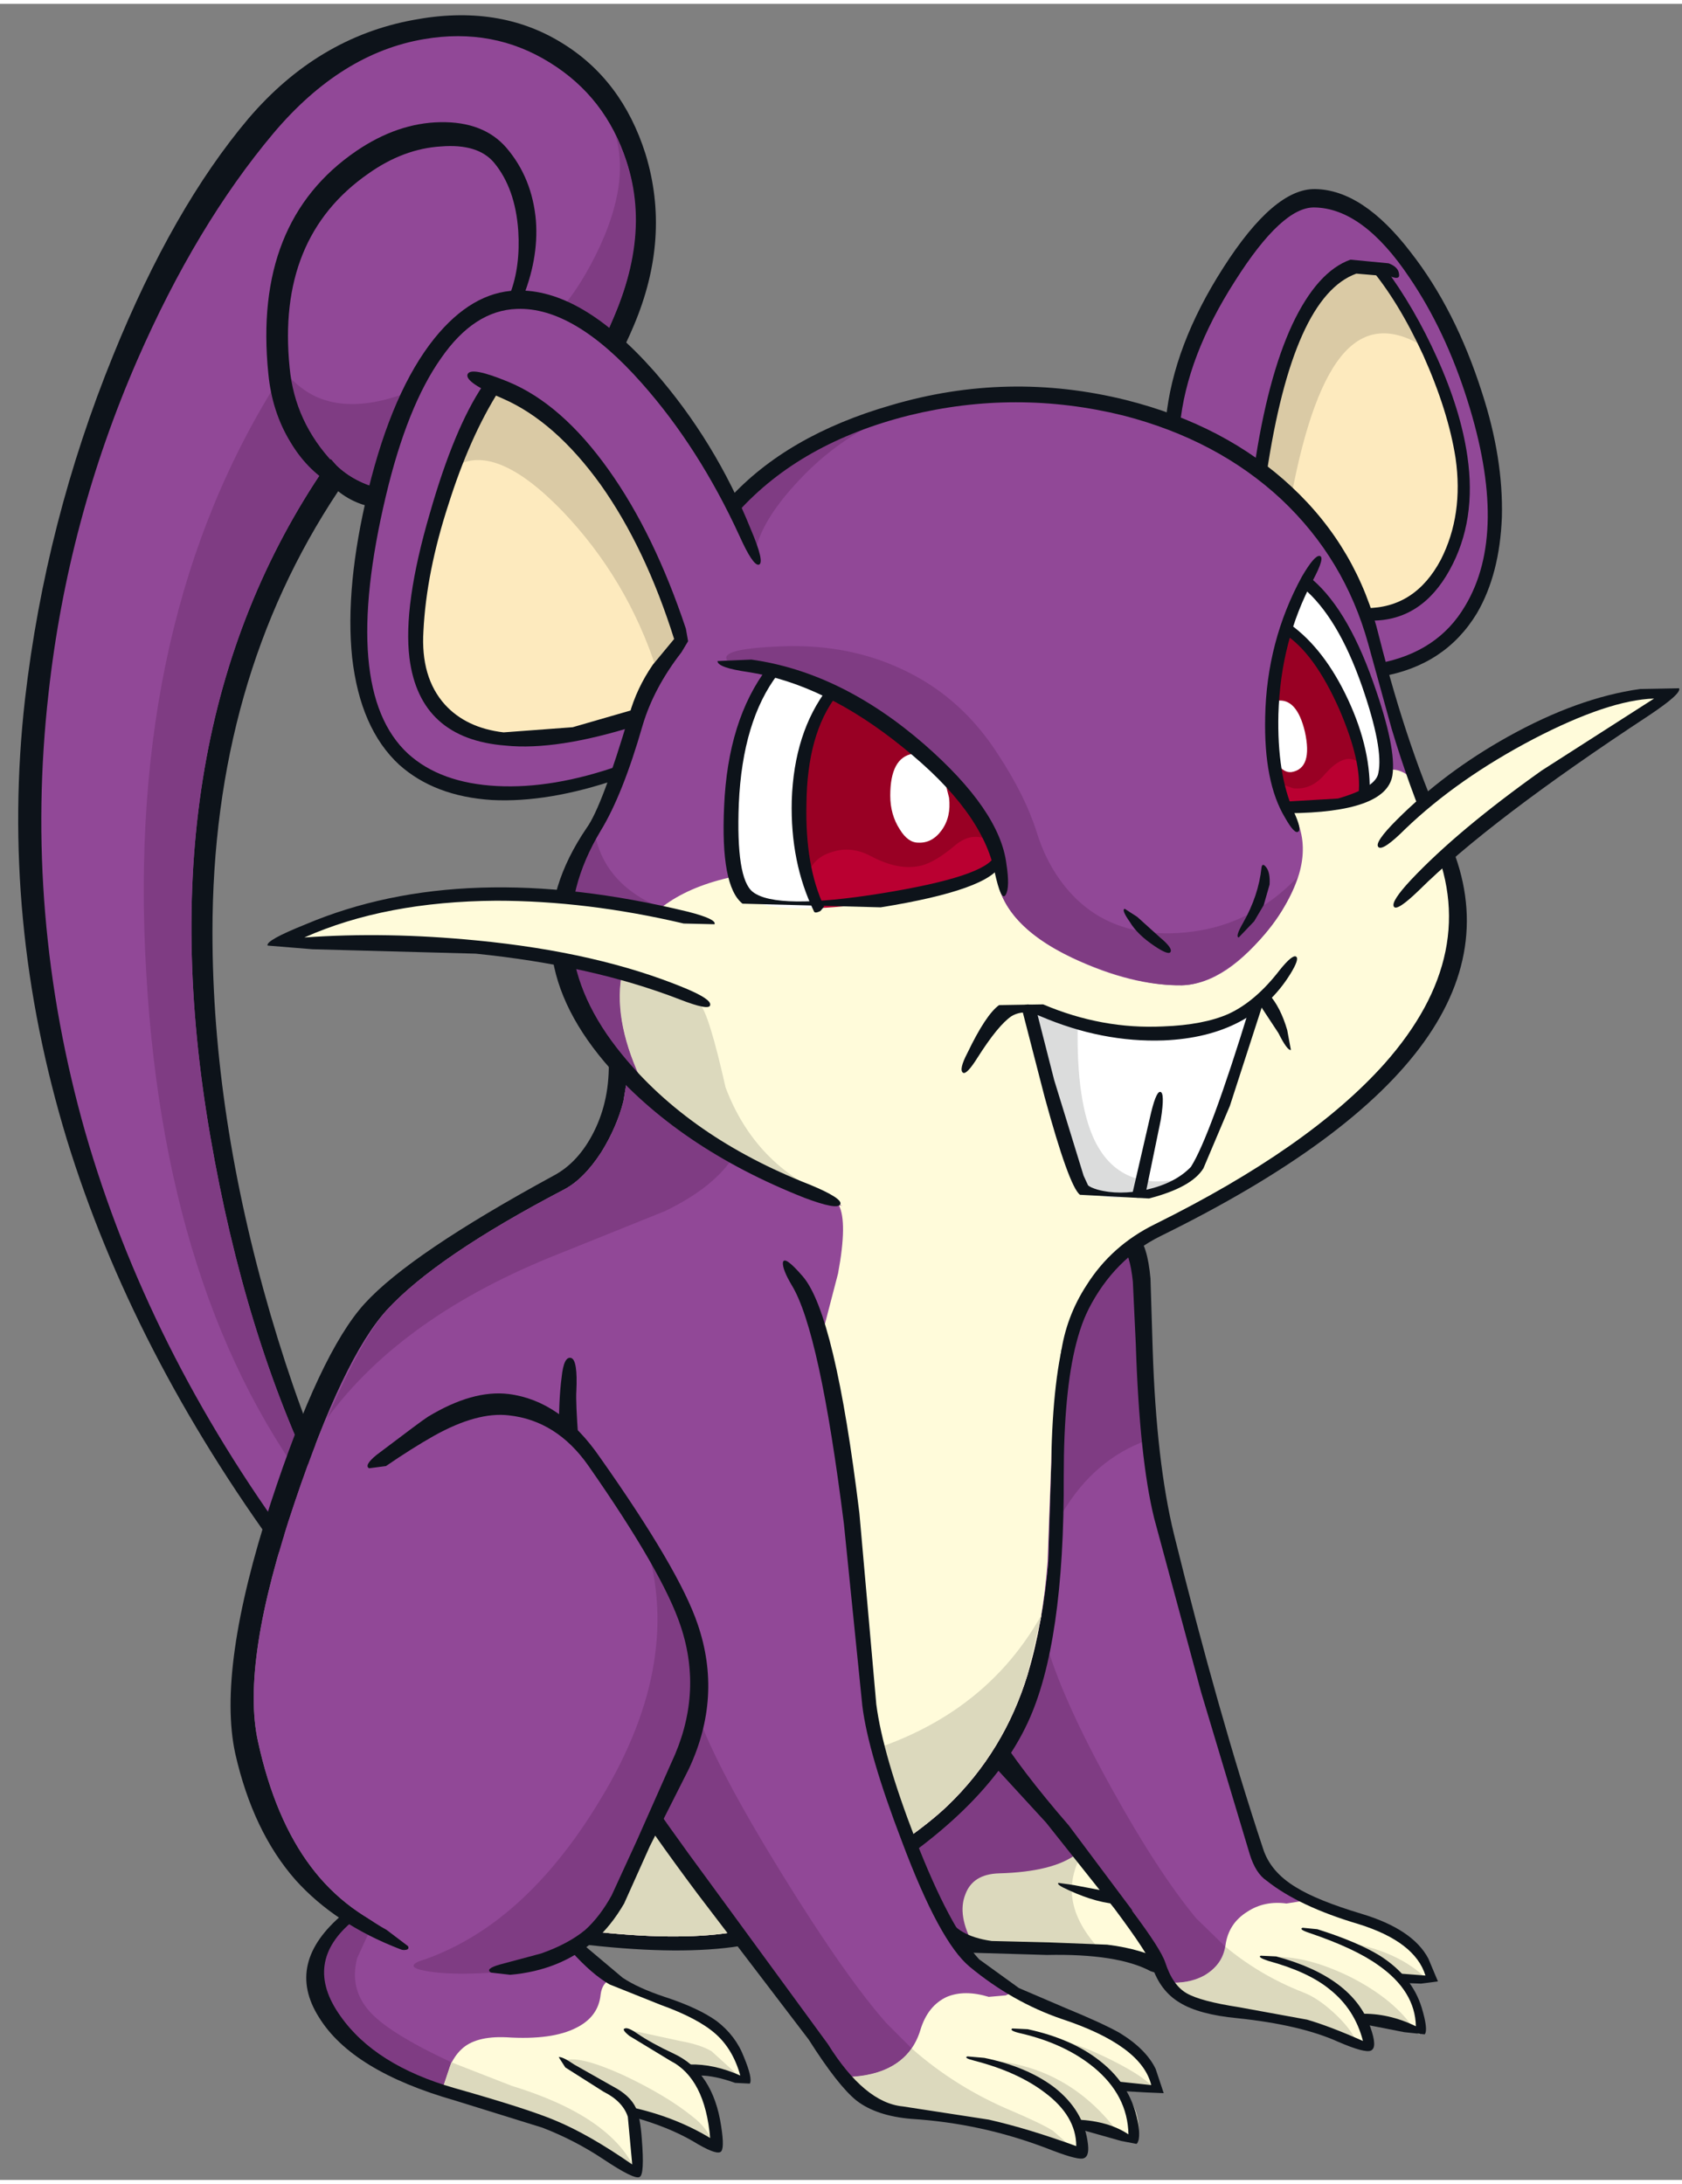 <?xml version='1.0' encoding='utf-8'?>
<svg xmlns="http://www.w3.org/2000/svg" version="1.1" width="114px" height="148px" viewBox="-1.25 -0.8 114.4 148.0"><rect x="-1.25" y="-0.8" width="114.4" height="148.0" fill="#808080" stroke="none"/><g><path fill="#fffbda" d="M74.1 121.9 L76.0 123.2 Q79.65 125.55 80.3 126.75 L80.7 128.1 80.65 128.5 79.5 129.55 79.05 129.75 79.3 130.2 79.4 130.65 78.95 133.2 Q75.25 131.45 71.75 131.5 L66.35 131.4 Q63.8 131.15 63.45 130.6 61.5 127.45 65.35 124.3 69.25 121.1 74.1 121.9"/><path fill="#dcd9bd" d="M74.1 121.9 L75.3 122.7 Q73.5 123.55 72.8 124.25 71.3 126.4 71.75 128.4 72.1 130.05 73.8 131.8 L71.2 131.75 67.1 131.25 64.95 130.7 Q63.6 130.25 63.45 129.95 62.45 128.25 63.1 126.95 63.8 125.7 66.2 124.45 L70.55 123.6 74.1 121.9"/><path fill="#914897" d="M63.5 115.4 Q67.1 115.55 69.2 117.35 70.15 118.15 73.2 120.1 74.55 120.9 73.9 122.05 L71.95 124.0 Q70.4 125.15 67.1 125.2 64.8 125.3 63.85 126.75 62.75 128.35 64.05 130.65 L61.95 129.95 Q58.3 128.4 56.65 127.3 53.95 125.5 53.6 123.5 53.15 121.0 56.0 118.2 59.1 115.15 63.5 115.4"/><path fill="#7f3c83" d="M63.5 115.4 Q67.1 115.55 69.2 117.35 70.15 118.15 73.2 120.1 74.6 120.9 73.95 122.6 73.35 124.0 71.95 125.05 70.35 126.25 66.7 126.35 64.9 126.4 64.4 127.8 63.85 129.2 64.95 131.2 L61.95 129.95 Q58.3 128.4 56.65 127.3 53.95 125.5 53.6 123.5 53.15 121.0 56.0 118.2 59.1 115.15 63.5 115.4"/><path fill="#7f3c83" d="M34.5 134.45 Q31.05 134.85 29.5 134.5 27.95 134.1 27.2 133.2 26.35 132.15 27.1 132.55 L31.35 130.75 Q35.6 128.95 36.8 129.75 L38.45 131.25 40.05 132.8 40.8 133.55 34.5 134.45"/><path fill="#fffbda" d="M58.6 139.15 Q59.95 138.45 60.75 136.5 61.35 135.1 62.3 134.5 63.35 133.9 65.15 134.1 L67.2 134.15 71.0 135.8 74.4 137.4 Q77.8 139.25 77.65 141.25 L76.3 140.9 74.8 140.75 Q76.5 142.35 76.15 144.6 74.85 144.0 72.35 143.5 72.75 144.8 72.5 145.5 64.7 143.0 61.15 142.75 59.15 142.6 57.9 141.85 56.7 141.1 55.85 139.5 L58.6 139.15"/><path fill="#dcd9bd" d="M70.2 137.5 Q72.05 137.9 74.35 139.05 76.75 140.25 77.35 141.1 L74.9 140.85 Q72.85 138.6 70.2 137.5"/><path fill="#dcd9bd" d="M65.85 139.05 Q71.3 139.4 74.7 143.85 L72.3 143.35 Q71.2 141.9 69.45 140.7 67.55 139.35 65.85 139.05"/><path fill="#0d131a" d="M71.8 127.15 L76.0 127.95 Q78.05 128.2 79.3 132.45 79.65 133.6 79.0 133.65 L77.0 133.0 Q74.75 131.8 69.95 131.9 L64.9 131.75 Q63.55 131.45 62.8 129.65 L62.9 129.2 Q63.1 128.95 63.15 129.15 63.75 130.6 66.2 130.95 L70.2 131.05 74.05 131.2 Q76.55 131.5 78.3 132.5 77.9 130.5 77.25 129.6 76.4 128.5 74.95 128.45 73.4 128.4 71.45 127.5 70.55 127.1 70.75 127.0 L71.8 127.15"/><path fill="#0d131a" d="M73.35 125.8 Q72.85 125.6 73.0 125.4 73.2 125.2 73.9 125.4 L78.2 126.1 Q79.85 126.15 81.0 127.15 82.0 128.05 83.0 130.1 83.9 131.85 83.8 132.15 L82.15 132.0 79.75 131.2 79.3 130.7 Q79.0 130.25 79.2 130.3 81.75 130.75 82.6 131.25 L81.2 128.35 Q80.1 126.75 78.3 126.7 75.15 126.55 73.35 125.8"/><path fill="#0d131a" d="M66.95 118.65 L67.6 118.0 69.55 120.75 Q71.0 122.75 71.75 123.1 74.15 124.2 78.35 124.35 80.3 124.4 83.3 126.95 86.25 129.1 83.5 128.85 L82.05 128.95 81.7 128.5 Q81.5 128.05 81.7 128.05 L83.75 128.2 81.25 126.15 Q79.5 125.05 78.3 125.0 L73.9 124.55 Q71.6 124.05 70.85 123.3 68.4 121.1 66.95 118.65"/><path fill="#fffbda" d="M77.9 133.45 L80.45 132.9 Q81.3 132.35 81.7 130.8 81.9 129.9 82.9 129.05 83.9 128.1 84.95 128.05 L86.2 128.1 87.4 128.0 90.2 129.1 92.35 129.9 Q95.45 130.75 96.25 133.55 L94.15 133.45 Q95.45 135.5 95.3 137.3 93.5 136.45 91.6 136.3 92.6 138.7 91.8 138.3 L88.95 137.2 85.6 136.25 81.35 135.6 Q78.1 134.85 77.9 133.45"/><path fill="#dcd9bd" d="M90.4 131.05 Q93.9 131.65 95.8 133.55 L93.95 133.35 Q92.0 131.6 90.4 131.05"/><path fill="#dcd9bd" d="M79.65 135.05 Q78.5 134.5 78.05 133.75 79.55 133.9 80.65 133.3 81.85 132.6 82.05 131.3 84.45 133.3 87.4 134.45 88.45 134.85 89.65 136.0 90.85 137.15 91.1 138.1 89.65 137.25 86.55 136.5 L82.1 135.7 Q80.75 135.65 79.65 135.05"/><path fill="#dcd9bd" d="M85.2 132.05 Q87.55 131.9 90.6 133.4 93.65 134.95 95.0 137.05 93.2 136.2 91.55 136.25 89.75 133.6 85.2 132.05"/><path fill="#914897" d="M62.5 89.0 Q63.45 86.9 65.6 84.85 68.1 82.55 70.5 82.1 74.15 81.5 75.7 83.05 76.45 83.8 76.65 90.15 L76.8 95.8 Q76.95 99.3 77.6 101.95 78.8 106.85 83.9 124.05 84.5 126.1 86.4 127.25 87.45 127.9 87.2 128.25 L86.25 128.4 Q84.75 128.2 83.6 128.95 82.3 129.75 82.1 131.25 81.9 132.6 80.65 133.25 79.5 133.9 77.9 133.75 L77.1 131.6 75.85 129.5 Q70.4 122.9 67.05 118.15 65.75 116.3 64.95 114.3 64.2 112.5 64.2 111.45 64.25 109.9 62.8 99.65 61.6 91.0 62.5 89.0"/><path fill="#7f3c83" d="M64.35 97.7 Q65.55 93.4 69.35 89.0 73.0 84.8 75.95 83.95 76.45 85.95 76.6 90.8 L76.75 96.9 Q73.15 98.2 71.0 101.85 68.6 105.95 69.85 110.5 70.95 114.45 74.4 120.65 77.5 126.25 80.1 129.4 L82.05 131.3 Q81.85 132.6 80.65 133.3 79.55 133.9 78.05 133.75 L77.8 133.2 Q77.6 132.35 73.05 126.35 68.6 120.45 66.8 118.6 65.0 116.8 64.1 109.5 63.15 102.05 64.35 97.7"/><path fill="#914897" d="M35.25 128.95 Q37.95 130.45 38.45 131.15 39.5 132.5 41.2 133.65 L40.25 133.85 Q39.75 134.15 39.7 134.6 39.55 136.2 38.3 136.9 37.05 137.6 34.1 137.85 31.45 138.0 30.75 138.4 29.85 138.95 28.95 141.15 25.6 140.3 21.95 136.9 20.45 135.55 20.5 133.3 20.55 131.05 22.2 129.25 23.55 127.9 25.8 127.5 L30.15 127.25 Q32.1 127.25 35.25 128.95"/><path fill="#0d131a" d="M75.8 86.1 Q75.6 84.2 75.05 83.65 73.1 81.7 70.5 82.15 68.1 82.6 65.6 84.9 63.45 86.95 62.5 89.05 60.9 92.5 64.2 111.5 64.9 115.55 71.45 123.1 L75.75 128.85 75.75 128.9 Q77.7 131.5 78.0 132.4 78.5 133.95 79.45 134.5 80.4 135.05 83.0 135.45 L87.65 136.3 Q89.2 136.75 91.45 137.75 90.9 135.6 89.2 134.25 87.75 133.05 85.0 132.3 84.25 132.05 84.5 131.95 L85.55 132.0 Q90.75 133.4 91.95 136.8 92.45 138.2 92.0 138.4 91.6 138.6 89.75 137.8 87.2 136.65 82.9 136.2 80.3 135.95 79.0 135.15 77.65 134.35 77.1 132.65 76.9 131.9 74.55 128.75 L69.9 122.9 64.85 117.4 Q62.55 114.65 62.15 112.65 61.5 107.65 61.1 102.25 60.3 91.4 61.6 88.65 62.65 86.4 64.95 84.25 67.65 81.7 70.35 81.2 73.75 80.6 75.7 82.55 L76.1 82.95 Q76.8 83.65 77.0 85.9 L77.15 90.75 Q77.4 98.4 78.6 103.3 81.6 115.45 84.65 124.65 85.15 126.25 86.9 127.3 88.35 128.2 91.35 129.1 94.85 130.15 95.9 132.15 L96.55 133.7 95.4 133.85 94.1 133.8 Q93.85 133.85 93.7 133.5 93.55 133.2 93.75 133.15 L95.7 133.3 Q95.0 131.0 91.15 129.8 87.1 128.6 84.9 126.85 84.15 126.35 83.75 125.05 L80.45 114.05 77.25 102.2 Q76.25 98.15 76.0 90.35 L75.8 86.1"/><path fill="#0d131a" d="M92.6 131.95 Q94.8 133.35 95.45 135.5 95.9 137.0 95.65 137.3 L94.25 137.15 91.7 136.65 Q91.5 136.65 91.3 136.3 91.1 135.9 91.3 135.9 93.2 135.85 95.05 136.75 95.0 134.35 92.5 132.6 90.9 131.45 87.8 130.4 87.05 130.15 87.35 130.05 L88.35 130.15 Q91.05 131.0 92.6 131.95"/><path fill="#0d131a" d="M42.65 9.4 Q44.4 15.1 41.85 21.1 39.75 26.1 36.2 29.35 32.75 32.45 28.8 33.2 L24.9 33.55 Q23.05 33.4 21.75 32.35 13.2 45.2 13.2 62.35 13.2 74.8 17.15 88.35 19.15 95.15 21.25 99.6 23.6 104.3 23.6 107.15 23.6 108.4 22.95 108.75 21.55 109.7 17.85 104.7 7.75 90.9 3.3 76.45 -1.25 61.5 0.45 46.5 1.85 34.4 6.45 23.1 10.5 13.1 15.65 7.0 20.35 1.5 26.85 0.3 32.65 -0.8 36.95 1.85 41.05 4.35 42.65 9.4"/><path fill="#914897" d="M41.35 9.9 Q42.9 14.85 40.5 20.5 38.45 25.4 35.3 28.5 32.2 31.55 28.6 32.25 26.55 32.65 24.7 32.2 22.85 31.75 21.65 30.6 L21.25 30.15 20.9 30.65 Q8.35 49.0 13.05 76.2 15.4 89.85 20.4 100.05 21.85 103.0 22.4 105.55 22.85 107.7 22.45 107.95 L21.7 107.55 Q20.55 106.65 18.65 104.1 8.8 90.7 4.55 75.95 0.35 61.15 2.05 46.1 3.35 34.3 8.1 23.4 12.1 14.25 17.35 8.0 21.95 2.55 27.6 1.6 32.3 0.8 36.15 3.2 39.95 5.55 41.35 9.9"/><path fill="#7f3c83" d="M40.6 8.1 Q43.45 13.7 40.5 20.5 38.45 25.4 35.3 28.5 32.2 31.55 28.6 32.25 26.55 32.65 24.7 32.2 22.85 31.75 21.65 30.6 L21.25 30.15 20.9 30.65 Q8.35 49.0 13.05 76.2 15.4 89.85 20.4 100.05 L21.35 102.15 Q10.05 88.6 8.7 65.15 7.25 41.0 17.9 24.45 18.0 24.2 18.7 24.85 19.7 25.8 20.85 26.15 25.1 27.5 32.75 22.15 36.15 22.15 38.95 16.9 41.7 11.75 40.6 8.1"/><path fill="#0d131a" d="M23.0 9.2 Q25.8 7.3 28.7 7.25 31.65 7.2 33.2 9.0 34.95 11.05 35.2 13.95 35.4 16.6 34.2 19.45 33.7 20.75 33.3 20.55 32.85 20.35 33.45 18.9 34.15 17.05 34.0 14.65 33.8 11.75 32.35 10.0 31.25 8.7 28.75 8.9 26.2 9.05 23.8 10.75 17.55 15.1 18.45 23.95 18.8 27.65 21.45 30.45 L21.25 31.85 Q19.6 30.85 18.5 29.0 17.25 26.95 17.0 24.35 15.95 14.0 23.0 9.2"/><path fill="#fffbda" d="M43.65 135.0 Q46.8 136.25 47.95 137.25 49.1 138.3 49.5 140.5 L46.15 139.75 Q46.85 140.9 47.1 142.25 L47.4 144.85 Q43.25 142.85 41.95 142.8 L42.2 145.2 Q42.3 146.55 42.0 146.65 41.75 146.75 40.65 146.0 L38.55 144.65 Q35.95 143.2 28.7 141.35 29.25 139.15 30.1 138.35 31.05 137.4 33.2 137.5 36.3 137.7 37.95 136.85 39.45 136.1 39.6 134.6 39.75 133.45 40.85 133.5 40.9 133.9 43.65 135.0"/><path fill="#7f3c83" d="M23.85 135.7 Q25.15 137.2 29.45 139.2 L28.8 141.15 Q24.8 139.65 23.4 138.5 20.45 136.2 20.3 133.85 20.15 131.7 22.2 129.25 L23.85 130.35 23.05 132.1 Q22.5 134.15 23.85 135.7"/><path fill="#dcd9bd" d="M38.35 144.5 Q36.0 143.25 33.85 142.7 L28.8 141.15 29.45 139.2 33.55 140.8 Q40.25 142.85 41.95 146.5 L38.35 144.5"/><path fill="#0d131a" d="M39.65 77.3 Q38.45 79.15 37.1 79.85 28.4 84.4 25.05 88.05 22.1 91.3 18.8 101.1 15.1 112.0 16.3 117.4 17.45 122.65 19.9 125.9 22.3 129.1 26.25 130.6 L29.4 131.05 31.8 130.4 Q34.0 129.6 35.4 129.8 L35.7 129.85 Q48.6 131.85 52.85 128.8 53.85 128.05 56.1 126.75 60.95 123.9 63.2 121.75 67.05 118.05 68.65 112.8 69.7 109.2 70.05 105.15 L70.25 98.35 Q70.25 94.6 70.4 93.2 70.6 90.6 71.45 89.05 72.35 87.25 74.7 84.95 57.45 83.2 41.4 72.35 L41.15 73.85 Q40.7 75.6 39.65 77.3 M23.55 87.6 Q26.65 84.2 36.4 78.9 38.1 78.0 39.15 75.9 40.25 73.7 40.15 70.95 57.3 83.1 75.1 84.7 72.85 86.8 71.95 90.3 71.1 93.6 71.1 99.3 71.15 110.75 68.65 116.1 65.8 122.25 56.95 127.5 L53.75 129.6 Q49.25 132.85 35.55 130.8 L35.25 130.75 Q34.05 130.6 32.1 131.3 L29.5 132.0 Q27.8 132.2 25.95 131.5 21.55 129.8 18.85 126.8 15.95 123.5 14.75 118.2 13.5 112.45 17.15 101.2 20.5 90.95 23.55 87.6"/><path fill="#914897" d="M25.05 88.05 Q28.4 84.4 37.1 79.85 38.45 79.15 39.65 77.3 40.7 75.6 41.15 73.85 L41.4 72.35 Q57.45 83.2 74.7 84.95 72.35 87.25 71.45 89.05 70.6 90.6 70.4 93.2 70.25 94.6 70.25 98.35 L70.05 105.15 Q69.7 109.2 68.65 112.8 67.05 118.05 63.2 121.75 60.95 123.9 56.1 126.75 53.85 128.05 52.85 128.8 48.6 131.85 35.7 129.85 L35.4 129.8 Q34.0 129.6 31.8 130.4 L29.4 131.05 26.25 130.6 Q22.3 129.1 19.9 125.9 17.45 122.65 16.3 117.4 15.1 112.0 18.8 101.1 22.1 91.3 25.05 88.05"/><path fill="#7f3c83" d="M36.8 84.2 Q26.15 88.4 21.0 95.4 23.35 90.0 25.05 88.05 28.4 84.4 37.1 79.85 38.45 79.15 39.65 77.3 40.7 75.6 41.15 73.85 L41.4 72.35 45.0 75.05 48.7 77.5 Q47.4 79.65 44.0 81.3 L36.8 84.2"/><path fill="#fffbda" d="M55.8 80.9 L62.5 82.65 74.25 84.4 Q72.2 86.3 71.3 89.35 70.35 92.5 70.25 98.35 L70.0 105.15 Q69.7 109.3 68.65 112.8 67.05 118.05 63.2 121.75 60.95 123.9 56.1 126.75 53.85 128.05 52.85 128.8 48.6 131.85 35.75 129.85 L35.75 125.35 Q36.0 120.0 39.15 114.3 41.05 110.9 46.1 104.25 51.25 97.5 54.5 90.35 L55.75 85.55 Q56.4 82.05 55.8 80.9"/><path fill="#dcd9bd" d="M55.75 118.6 Q65.35 116.35 69.6 108.75 L68.65 112.8 Q67.05 118.05 63.2 121.75 60.95 123.9 56.1 126.75 53.85 128.05 52.85 128.8 48.6 131.85 35.75 129.85 L35.75 125.35 Q35.95 121.55 37.6 117.45 46.8 120.7 55.75 118.6"/><path fill="#914897" d="M55.45 96.6 L57.95 114.9 Q59.05 122.2 62.0 127.9 64.75 133.25 67.4 134.05 67.8 134.4 67.15 134.65 L66.0 134.75 Q64.35 134.25 63.15 134.75 61.85 135.35 61.35 137.0 60.4 140.15 56.05 140.2 L54.05 137.45 49.65 131.2 43.3 122.75 Q40.1 118.3 39.85 116.75 36.3 97.2 37.5 92.75 L53.05 86.05 Q54.2 87.35 55.45 96.6"/><path fill="#fffbda" d="M83.45 79.5 Q77.55 82.4 75.55 83.85 72.35 86.15 71.4 90.8 L55.9 86.75 Q56.85 85.3 56.9 83.5 57.0 81.55 55.85 80.85 52.5 79.5 49.15 77.8 42.5 74.35 40.3 71.1 L38.9 62.55 45.8 55.3 88.35 47.75 94.65 50.3 96.85 55.55 Q98.8 61.45 97.5 64.8 95.95 68.85 92.3 72.65 88.6 76.6 83.45 79.5"/><path fill="#914897" d="M92.6 43.8 Q94.65 51.35 95.05 52.15 94.0 51.05 93.05 51.35 L85.9 52.8 Q86.05 53.5 86.95 55.6 88.0 57.75 84.9 61.65 81.85 65.5 79.15 65.55 76.2 65.65 72.0 63.5 67.5 61.15 67.3 58.85 67.25 58.2 66.8 57.25 L48.95 58.5 Q43.3 59.6 41.55 63.4 39.75 67.4 42.75 73.2 L39.85 70.0 Q36.95 66.15 37.1 62.6 37.3 59.15 38.6 56.35 L40.4 52.8 42.15 47.5 Q43.65 43.55 45.1 42.5 L48.75 33.05 53.45 29.35 Q59.8 25.6 68.1 25.6 72.75 25.6 78.1 27.55 84.5 29.9 87.85 33.85 90.9 37.45 92.6 43.8"/><path fill="#914897" d="M84.8 61.5 Q87.75 57.65 86.15 54.55 L86.85 54.5 Q88.4 57.65 85.25 61.85 82.2 65.85 79.15 65.95 75.75 66.0 71.7 64.1 66.65 61.7 66.5 58.1 67.0 58.7 67.3 58.25 67.35 60.8 71.75 63.2 75.95 65.5 79.2 65.3 82.0 65.1 84.8 61.5"/><path fill="#fdeabe" d="M93.1 18.05 Q98.2 24.85 98.2 32.25 98.15 40.15 91.6 40.5 L89.95 37.1 Q87.65 33.2 84.3 30.95 86.25 23.35 87.05 21.35 89.1 16.45 91.85 17.25 L93.1 18.05"/><path fill="#fdeabe" d="M41.85 47.6 Q36.55 49.75 32.3 49.1 28.35 48.5 27.85 46.05 26.75 40.45 28.1 35.5 29.1 31.7 32.6 25.25 L33.8 25.8 36.85 28.05 Q41.8 32.75 45.15 42.1 L41.85 47.6"/><path fill="#ba0031" d="M91.7 53.0 Q90.4 53.75 88.1 53.95 L86.1 53.95 Q84.55 47.85 86.3 41.8 90.9 45.65 91.7 53.0"/><path fill="#ffffff" d="M87.5 38.5 Q90.05 40.2 91.9 45.5 93.5 50.1 93.1 51.35 92.8 52.4 91.7 53.0 90.9 45.65 86.3 41.8 L87.1 39.4 87.5 38.5"/><path fill="#ffffff" d="M51.25 44.45 Q53.2 45.0 55.4 46.05 53.2 49.0 53.05 53.15 52.95 56.9 54.5 60.7 50.35 60.85 49.35 59.85 48.15 58.75 48.55 53.05 48.95 46.85 51.25 44.45"/><path fill="#ba0031" d="M66.9 57.35 Q66.85 58.3 62.6 59.4 58.5 60.5 54.5 60.7 52.95 56.9 53.05 53.15 53.2 49.0 55.4 46.05 59.6 48.2 63.05 51.8 66.25 55.05 66.9 57.35"/><path fill="#ffffff" d="M68.65 67.3 Q72.5 69.2 76.55 69.25 80.7 69.3 84.2 67.4 83.3 71.75 80.2 78.35 79.25 79.6 76.35 80.2 74.8 80.5 73.45 80.2 L72.4 79.8 Q71.75 79.2 68.65 67.3"/><path fill="#dbdcdc" d="M72.05 68.7 Q71.95 73.9 73.2 76.5 74.95 80.1 79.35 79.05 L76.7 80.1 Q73.75 80.85 72.4 79.65 69.35 71.9 68.75 67.4 L72.05 68.7"/><path fill="#dacaa5" d="M86.55 32.85 L84.45 31.05 Q85.5 24.05 87.1 20.8 87.95 19.0 89.65 17.6 91.1 16.45 92.95 17.35 L95.85 22.7 Q92.5 20.45 90.25 22.85 87.95 25.3 86.55 32.85"/><path fill="#dacaa5" d="M43.4 44.45 Q41.4 38.3 37.0 33.7 32.4 28.95 29.65 30.7 L32.25 25.2 33.65 25.75 Q35.4 26.6 37.05 28.1 42.45 32.9 45.15 42.4 L43.4 44.45"/><path fill="#7f3c83" d="M50.1 36.55 L48.65 33.15 Q51.85 29.8 56.8 27.8 L61.15 26.5 Q56.35 28.1 53.1 31.6 50.5 34.35 50.1 36.55"/><path fill="#7f3c83" d="M87.0 58.6 Q86.1 61.35 83.65 63.65 81.2 65.9 79.15 65.95 76.25 66.0 72.45 64.4 67.8 62.45 66.75 59.5 L66.85 59.15 Q65.95 54.15 60.05 49.4 54.65 45.05 50.0 44.45 48.2 44.25 48.15 43.7 48.05 43.05 51.85 42.9 56.7 42.7 60.6 44.7 64.25 46.55 66.6 50.2 68.45 53.0 69.25 55.5 69.9 57.65 71.2 59.25 73.95 62.65 78.8 62.4 83.6 62.15 87.0 58.6"/><path fill="#dcd9bd" d="M42.85 73.55 L42.75 73.2 Q40.6 69.05 40.95 65.8 41.25 62.65 43.75 60.7 L45.6 61.25 45.2 63.6 Q45.05 66.15 46.35 67.25 46.95 67.8 48.1 72.9 50.1 78.2 55.25 80.35 53.2 79.95 49.9 78.25 46.0 76.25 42.85 73.55"/><path fill="#7f3c83" d="M39.85 70.0 Q36.95 66.15 37.1 62.6 37.3 58.85 39.15 55.3 39.7 59.05 43.75 60.7 41.25 62.65 40.95 65.8 40.6 69.05 42.75 73.2 L39.85 70.0"/><path fill="#990024" d="M85.5 45.25 L86.25 42.05 Q88.85 43.25 90.35 47.3 L91.35 51.1 Q91.1 50.55 90.45 50.55 89.75 50.6 88.9 51.55 87.95 52.7 86.7 52.55 L85.7 52.2 Q84.9 49.1 85.5 45.25"/><path fill="#990024" d="M59.7 48.8 Q64.3 52.2 66.25 56.2 L65.5 55.9 Q64.6 55.7 63.75 56.4 62.4 57.55 61.45 57.8 59.9 58.2 57.95 57.15 56.6 56.45 55.3 56.9 53.95 57.3 53.6 58.7 52.05 49.75 55.45 46.2 L59.7 48.8"/><path fill="#914897" d="M81.0 19.9 Q82.3 17.3 84.75 14.35 86.75 11.95 89.2 12.5 91.7 13.05 94.3 16.55 97.15 20.3 98.8 25.05 100.5 30.0 100.3 34.25 100.1 38.35 98.3 40.95 96.4 43.65 92.95 44.55 L91.5 40.7 Q94.25 40.6 96.05 38.7 98.05 36.55 98.5 32.45 98.75 30.0 96.6 24.75 94.85 20.55 92.7 17.0 86.8 15.6 84.3 30.9 82.85 29.8 78.6 27.8 79.05 23.6 81.0 19.9"/><path fill="#ffffff" d="M85.45 47.9 L85.6 46.6 Q86.95 46.4 87.5 48.7 88.05 51.2 86.6 51.45 86.2 51.5 85.85 51.15 L85.45 50.25 85.45 47.9"/><path fill="#ffffff" d="M63.05 52.2 L63.3 53.2 Q63.45 54.5 62.8 55.4 62.15 56.3 61.2 56.25 60.5 56.25 59.95 55.35 59.3 54.35 59.3 53.05 59.3 50.45 60.85 50.2 L63.05 52.2"/><path fill="#0d131a" d="M86.6 32.05 Q91.1 36.25 92.55 42.25 94.55 50.15 97.2 55.85 103.75 70.2 77.7 83.0 74.55 84.55 72.8 87.95 71.95 89.65 71.7 91.05 71.7 91.25 71.3 91.25 70.85 91.25 70.9 91.05 71.25 88.5 72.65 86.35 74.35 83.65 77.3 82.2 87.8 77.0 92.9 71.3 99.65 63.7 96.05 55.85 94.6 52.5 93.4 48.5 L91.8 42.7 Q90.2 36.95 85.9 32.9 81.55 28.85 75.15 27.2 67.85 25.4 60.55 27.2 53.2 29.05 48.95 33.75 48.85 33.9 48.5 33.5 48.15 33.05 48.3 32.9 52.25 28.55 59.35 26.5 67.3 24.15 75.35 26.15 82.1 27.85 86.6 32.05"/><path fill="#0d131a" d="M87.35 38.9 L87.4 38.4 Q87.55 38.0 87.7 38.1 90.3 40.1 92.15 45.35 93.75 49.85 93.45 51.7 93.0 54.2 86.35 54.25 L86.2 53.7 86.35 53.45 89.75 53.25 Q92.35 52.5 92.5 51.5 92.85 49.85 91.4 45.65 89.75 40.9 87.35 38.9"/><path fill="#0d131a" d="M86.1 42.05 Q85.9 41.95 86.15 41.65 86.35 41.3 86.5 41.4 88.85 43.1 90.45 46.55 92.05 50.0 91.9 53.1 L91.5 53.25 91.15 52.95 Q91.4 50.8 89.85 47.2 88.15 43.35 86.1 42.05"/><path fill="#0d131a" d="M50.95 44.35 L51.45 44.45 Q51.8 44.65 51.65 44.8 49.25 47.95 49.0 53.6 48.8 58.7 49.95 59.6 51.55 60.85 58.7 59.7 65.8 58.55 66.4 57.15 66.45 56.95 66.7 57.25 L66.85 57.7 Q66.1 59.45 58.65 60.65 L49.25 60.4 Q47.75 59.2 48.0 53.8 48.25 47.9 50.95 44.35"/><path fill="#0d131a" d="M55.05 45.75 L55.5 45.85 55.65 46.25 Q53.65 48.85 53.6 53.6 53.5 57.85 54.8 60.6 L54.55 60.9 Q54.15 61.1 54.1 60.9 52.5 57.6 52.6 53.4 52.75 48.75 55.05 45.75"/><path fill="#0d131a" d="M84.05 61.6 L83.0 62.7 Q82.75 62.65 83.3 61.7 84.35 59.85 84.55 57.95 84.6 57.6 84.85 57.9 85.15 58.25 85.1 59.1 L84.7 60.5 84.05 61.6"/><path fill="#0d131a" d="M77.65 62.7 Q78.55 63.45 78.35 63.7 78.2 63.9 77.3 63.3 76.1 62.5 75.6 61.65 75.0 60.8 75.25 60.75 L76.1 61.3 77.65 62.7"/><path fill="#0d131a" d="M86.5 65.2 Q83.85 69.45 77.9 69.7 73.7 69.85 69.5 68.05 68.4 67.55 67.55 68.05 66.65 68.65 65.25 70.85 64.5 72.05 64.25 71.9 63.95 71.7 64.55 70.55 65.8 67.95 66.7 67.3 L69.7 67.25 Q73.7 68.95 77.85 68.75 80.6 68.65 82.3 67.9 84.15 67.05 85.8 64.9 86.65 63.85 86.9 64.0 87.15 64.15 86.5 65.2"/><path fill="#0d131a" d="M83.75 67.45 L84.25 67.15 84.65 67.2 82.4 74.15 80.6 78.4 Q79.8 79.7 76.9 80.45 L72.2 80.2 Q71.45 79.6 69.8 73.55 L68.2 67.35 68.65 67.25 Q69.15 67.3 69.2 67.5 L70.45 72.4 72.45 78.9 72.75 79.55 Q72.9 79.7 73.4 79.85 74.85 80.25 76.75 79.85 78.7 79.4 79.75 78.3 81.05 76.25 83.75 67.45"/><path fill="#0d131a" d="M77.7 75.1 L76.65 80.2 Q76.6 80.4 76.15 80.4 75.7 80.4 75.75 80.2 L76.95 75.0 Q77.35 73.2 77.65 73.2 78.0 73.2 77.7 75.1"/><path fill="#0d131a" d="M86.3 69.0 L86.55 70.35 Q86.3 70.4 85.7 69.2 L84.35 67.15 Q84.2 67.0 84.55 66.7 84.95 66.4 85.05 66.55 85.85 67.45 86.3 69.0"/><path fill="#0d131a" d="M49.85 43.8 Q55.95 44.65 61.6 49.55 66.75 54.05 67.2 57.7 67.45 59.3 67.15 59.8 66.85 60.3 66.4 58.25 65.55 54.1 60.2 49.8 54.85 45.45 49.65 44.65 47.55 44.35 47.55 43.9 L49.85 43.8"/><path fill="#0d131a" d="M84.8 47.7 Q84.9 42.55 87.3 38.15 88.15 36.7 88.5 36.75 88.9 36.8 88.05 38.4 85.85 42.5 85.7 47.5 85.6 51.6 86.75 54.15 87.3 55.35 87.05 55.5 86.8 55.7 86.15 54.55 84.7 52.15 84.8 47.7"/><path fill="#fffbda" d="M112.3 45.95 L102.8 52.55 93.55 60.6 Q92.8 61.3 92.1 59.55 91.35 57.75 92.5 56.5 96.3 52.35 100.0 50.15 102.9 48.5 106.05 47.3 109.9 45.85 112.3 45.95"/><path fill="#0d131a" d="M111.25 46.45 Q108.15 46.55 103.05 49.2 97.9 51.9 94.35 55.3 92.8 56.85 92.5 56.55 92.2 56.25 93.75 54.7 97.0 51.45 101.3 49.05 106.05 46.4 110.3 45.8 L112.95 45.75 Q113.15 46.1 110.9 47.6 100.1 54.7 95.25 59.5 93.75 60.95 93.55 60.6 93.35 60.25 94.7 58.8 97.9 55.4 103.6 51.35 L111.25 46.45"/><path fill="#dcd9bd" d="M67.55 142.5 Q69.55 143.35 70.35 143.85 L72.2 145.45 67.35 143.95 62.6 142.9 58.6 142.1 Q57.1 141.5 56.2 140.2 59.4 140.15 60.75 138.25 63.75 140.9 67.55 142.5"/><path fill="#7f3c83" d="M60.75 138.25 Q59.4 140.15 56.2 140.2 L56.05 140.0 50.5 132.55 43.2 123.0 Q40.9 120.35 39.7 116.05 38.4 111.45 38.1 104.05 37.95 100.9 41.55 106.65 44.9 111.95 46.2 115.55 47.55 119.3 52.0 126.5 56.3 133.45 59.05 136.55 L60.75 138.25"/><path fill="#914897" d="M50.25 37.35 Q50.8 39.45 48.5 41.65 46.2 43.8 45.1 42.5 43.85 37.05 40.15 31.8 36.25 26.35 32.6 25.25 31.85 25.45 29.9 30.2 27.7 35.55 26.85 40.55 26.5 44.2 28.0 46.6 29.65 49.25 33.2 49.45 L37.4 48.95 41.95 47.85 40.85 51.55 Q37.9 52.55 33.9 52.8 26.85 53.15 24.2 46.85 21.85 41.1 24.75 30.7 27.9 19.5 34.1 19.25 39.7 19.05 45.55 28.15 48.45 32.75 50.25 37.35"/><path fill="#0d131a" d="M49.8 34.9 Q50.8 37.25 50.35 37.35 49.95 37.4 49.05 35.4 46.3 29.4 42.4 25.0 37.8 19.8 33.9 19.95 31.0 20.05 28.75 23.3 26.45 26.55 25.0 32.65 21.85 45.9 26.5 50.2 28.7 52.2 32.55 52.4 36.35 52.6 40.9 51.0 L41.05 51.4 Q41.05 51.85 40.85 51.9 36.05 53.55 32.2 53.35 28.3 53.1 25.9 50.95 23.25 48.5 22.7 43.65 22.2 38.85 23.8 32.25 25.45 25.5 28.3 21.95 30.85 18.8 33.85 18.7 38.25 18.55 43.25 24.2 47.4 28.95 49.8 34.9"/><path fill="#0d131a" d="M81.95 17.15 Q85.4 11.75 88.2 11.8 91.45 11.85 94.7 16.1 97.75 20.0 99.55 25.65 101.0 30.1 100.9 34.1 100.75 38.0 99.2 40.65 97.05 44.2 92.7 44.95 92.5 45.0 92.4 44.55 92.35 44.1 92.55 44.05 96.55 43.3 98.4 40.15 101.4 35.15 98.55 26.15 97.05 21.4 94.6 17.8 91.45 13.1 88.15 13.05 85.95 13.0 82.75 18.05 79.45 23.2 79.0 27.9 L78.55 27.85 78.05 27.45 Q78.55 22.45 81.95 17.15"/><path fill="#0d131a" d="M41.55 47.55 Q42.05 45.75 43.15 44.15 L44.6 42.4 Q42.65 36.2 39.6 31.9 36.5 27.6 32.95 26.05 30.35 24.95 30.55 24.4 30.75 23.85 33.3 24.9 36.95 26.4 40.15 30.9 43.25 35.25 45.4 41.7 L45.55 42.55 45.1 43.3 Q43.2 45.75 42.45 48.3 41.1 53.0 39.6 55.45 34.95 63.2 41.05 70.65 45.65 76.3 53.8 79.5 56.1 80.45 55.9 80.85 55.7 81.25 53.45 80.4 44.85 77.0 39.85 71.15 33.2 63.25 38.65 55.25 39.7 53.8 41.55 47.55"/><path fill="#dcd9bd" d="M41.2 140.1 Q44.05 141.45 45.8 142.85 47.0 143.75 47.4 145.1 45.45 143.4 41.75 142.6 41.35 141.85 39.95 140.95 L37.05 139.15 Q37.9 138.6 41.2 140.1"/><path fill="#dcd9bd" d="M41.55 137.0 L45.0 137.75 Q46.4 138.0 47.15 138.45 L49.35 140.45 46.1 139.95 Q45.85 139.6 44.2 138.6 L41.55 137.0"/><path fill="#0d131a" d="M36.95 92.6 Q37.1 91.15 37.6 91.3 38.05 91.45 37.95 93.55 37.85 95.0 38.7 103.75 39.55 112.8 40.15 116.1 L40.25 116.65 Q40.5 118.15 47.15 127.15 L55.05 137.95 Q57.55 141.95 60.15 142.2 L66.0 143.1 Q68.65 143.7 71.95 144.9 71.95 142.85 69.8 141.25 67.95 139.85 65.05 139.1 64.25 138.9 64.55 138.8 L65.7 138.9 Q68.6 139.5 70.45 140.9 72.5 142.5 72.75 144.8 72.85 145.7 72.35 145.75 71.85 145.8 69.95 145.05 65.5 143.35 60.75 143.05 58.35 142.85 57.0 141.8 55.75 140.8 53.75 137.65 L46.2 127.75 Q39.7 119.05 39.3 116.85 L39.2 116.3 Q36.1 99.1 36.95 92.6"/><path fill="#0d131a" d="M52.6 86.35 Q51.95 85.25 52.0 84.8 52.1 84.3 53.35 85.75 55.55 88.3 57.2 101.85 L58.35 114.85 Q58.8 118.3 61.0 124.0 63.35 130.05 65.35 132.2 L68.05 134.15 71.2 135.5 Q73.75 136.55 74.9 137.2 76.7 138.3 77.35 139.65 L77.9 141.3 76.7 141.25 74.95 141.15 74.65 140.85 Q74.5 140.5 74.7 140.5 L77.05 140.75 Q76.4 138.05 70.95 136.25 67.6 135.1 64.7 132.7 62.65 131.0 60.1 124.2 57.8 118.2 57.4 114.95 L56.15 102.6 Q54.5 89.45 52.6 86.35"/><path fill="#0d131a" d="M68.25 137.25 Q67.35 137.05 67.6 136.9 L68.65 136.95 Q71.65 137.6 73.55 139.1 75.8 140.85 76.2 143.6 76.3 144.55 76.05 144.75 L75.0 144.55 72.35 143.8 72.0 143.45 Q71.85 143.1 72.05 143.1 74.15 143.2 75.5 144.1 75.45 141.45 73.15 139.55 71.2 137.95 68.25 137.25"/><path fill="#0d131a" d="M41.1 133.45 Q42.15 134.15 43.95 134.75 46.25 135.5 47.5 136.4 48.8 137.4 49.35 138.85 49.95 140.3 49.75 140.65 L48.75 140.6 Q47.35 140.1 46.35 140.1 L45.8 139.75 Q45.45 139.35 45.65 139.35 47.3 139.3 49.1 140.1 48.6 138.3 47.4 137.25 46.2 136.2 43.7 135.3 L40.2 133.9 Q39.0 133.2 37.65 131.7 37.5 131.55 37.8 131.25 38.15 130.9 38.25 131.05 L41.1 133.45"/><path fill="#0d131a" d="M41.55 137.4 Q41.0 136.95 41.25 136.9 41.45 136.8 42.1 137.25 43.05 137.9 44.55 138.6 47.25 139.85 47.8 143.55 48.05 145.15 47.75 145.3 47.4 145.5 45.85 144.55 44.2 143.6 41.9 142.95 L41.6 142.55 Q41.45 142.2 41.65 142.25 44.65 142.9 47.05 144.35 46.7 140.3 44.35 139.1 L41.55 137.4"/><path fill="#0d131a" d="M41.75 146.15 L41.45 142.9 Q41.1 141.85 39.8 141.2 L37.2 139.55 36.75 138.85 Q37.0 138.8 37.8 139.35 L40.45 140.85 Q41.6 141.45 42.0 142.3 42.3 142.95 42.4 144.4 42.6 146.85 42.25 147.0 41.9 147.2 39.8 145.8 37.85 144.5 35.65 143.65 L29.7 141.8 Q22.7 139.8 20.45 136.15 18.1 132.45 22.1 129.1 L22.6 129.2 22.8 129.55 Q19.3 132.4 21.9 136.05 24.25 139.4 29.65 140.95 34.6 142.35 36.5 143.15 38.8 144.1 41.75 146.15"/><path fill="#914897" d="M39.15 98.35 Q44.3 105.65 45.5 109.4 47.1 114.2 44.85 119.05 L41.5 126.65 Q40.25 129.35 38.85 130.6 L36.3 132.5 Q34.85 133.2 32.85 133.05 L29.15 132.5 25.6 131.5 Q26.7 131.7 26.5 131.3 L25.05 130.2 Q18.1 126.35 17.7 116.05 17.3 105.65 24.1 98.8 27.5 95.4 30.1 94.5 35.2 92.7 39.15 98.35"/><path fill="#7f3c83" d="M42.5 103.35 Q45.45 108.0 46.0 111.35 46.7 115.15 44.85 119.05 L41.5 126.65 Q40.25 129.35 38.85 130.6 L36.3 132.3 32.85 133.05 Q29.95 133.3 28.1 133.05 26.25 132.8 27.2 132.35 34.35 130.05 39.6 121.3 45.4 111.75 42.5 103.35"/><path fill="#0d131a" d="M24.35 97.9 Q27.45 95.55 27.85 95.3 30.9 93.45 33.35 93.75 36.9 94.2 39.55 98.05 44.95 105.7 46.2 109.4 47.9 114.35 45.6 119.25 L42.95 124.5 41.2 128.4 Q40.3 129.95 39.15 130.95 36.85 132.95 33.45 133.25 L32.15 133.1 Q31.7 132.85 32.75 132.55 L35.55 131.8 Q37.4 131.15 38.55 130.2 39.55 129.3 40.35 127.85 L42.05 124.15 44.4 118.85 Q46.6 114.2 45.05 109.55 43.85 105.9 38.75 98.6 36.6 95.55 33.35 95.2 31.2 94.95 28.25 96.6 26.75 97.45 25.0 98.65 L23.85 98.8 Q23.5 98.6 24.35 97.9"/><path fill="#fffbda" d="M28.1 63.1 Q22.2 62.75 17.75 63.05 23.55 59.9 32.8 59.8 40.75 59.7 47.35 61.95 49.75 62.75 48.95 65.3 48.1 67.9 47.05 67.35 39.9 63.85 28.1 63.1"/><path fill="#0d131a" d="M31.15 62.9 Q39.45 63.7 45.35 66.15 47.15 66.9 47.05 67.3 47.0 67.7 44.95 66.9 39.0 64.6 31.1 63.8 L20.0 63.5 16.95 63.25 Q16.8 62.9 19.55 61.8 30.3 57.25 45.55 60.95 47.5 61.45 47.35 61.8 L45.25 61.75 Q38.65 60.2 32.5 60.2 24.95 60.25 19.45 62.7 25.0 62.3 31.15 62.9"/><path fill="#0d131a" d="M93.9 17.55 Q94.0 18.0 93.35 17.75 L91.0 17.55 Q86.7 19.1 84.9 31.15 L84.45 31.2 Q84.0 31.0 84.05 30.8 84.95 24.65 86.65 21.0 88.35 17.4 90.6 16.6 L93.2 16.85 Q93.85 17.1 93.9 17.55"/><path fill="#0d131a" d="M42.2 47.1 Q42.4 47.05 42.3 47.65 L42.0 48.3 Q36.6 50.0 33.15 49.65 27.3 49.2 26.6 43.7 26.15 40.1 28.0 33.8 29.65 28.05 31.6 25.15 L32.7 25.5 Q30.7 28.65 29.25 33.25 27.75 37.85 27.55 41.85 27.35 45.0 29.0 46.85 30.45 48.45 33.0 48.75 L37.7 48.4 42.2 47.1"/><path fill="#0d131a" d="M92.9 17.1 Q94.95 19.85 96.5 23.3 98.1 26.85 98.55 29.95 99.2 34.35 97.35 37.7 95.45 41.15 92.05 41.15 L91.65 40.75 Q91.45 40.3 91.65 40.3 95.0 40.3 96.75 37.0 98.3 33.95 97.75 30.1 97.25 26.9 95.55 23.1 93.85 19.4 91.85 17.05 L92.9 17.1"/></g></svg>